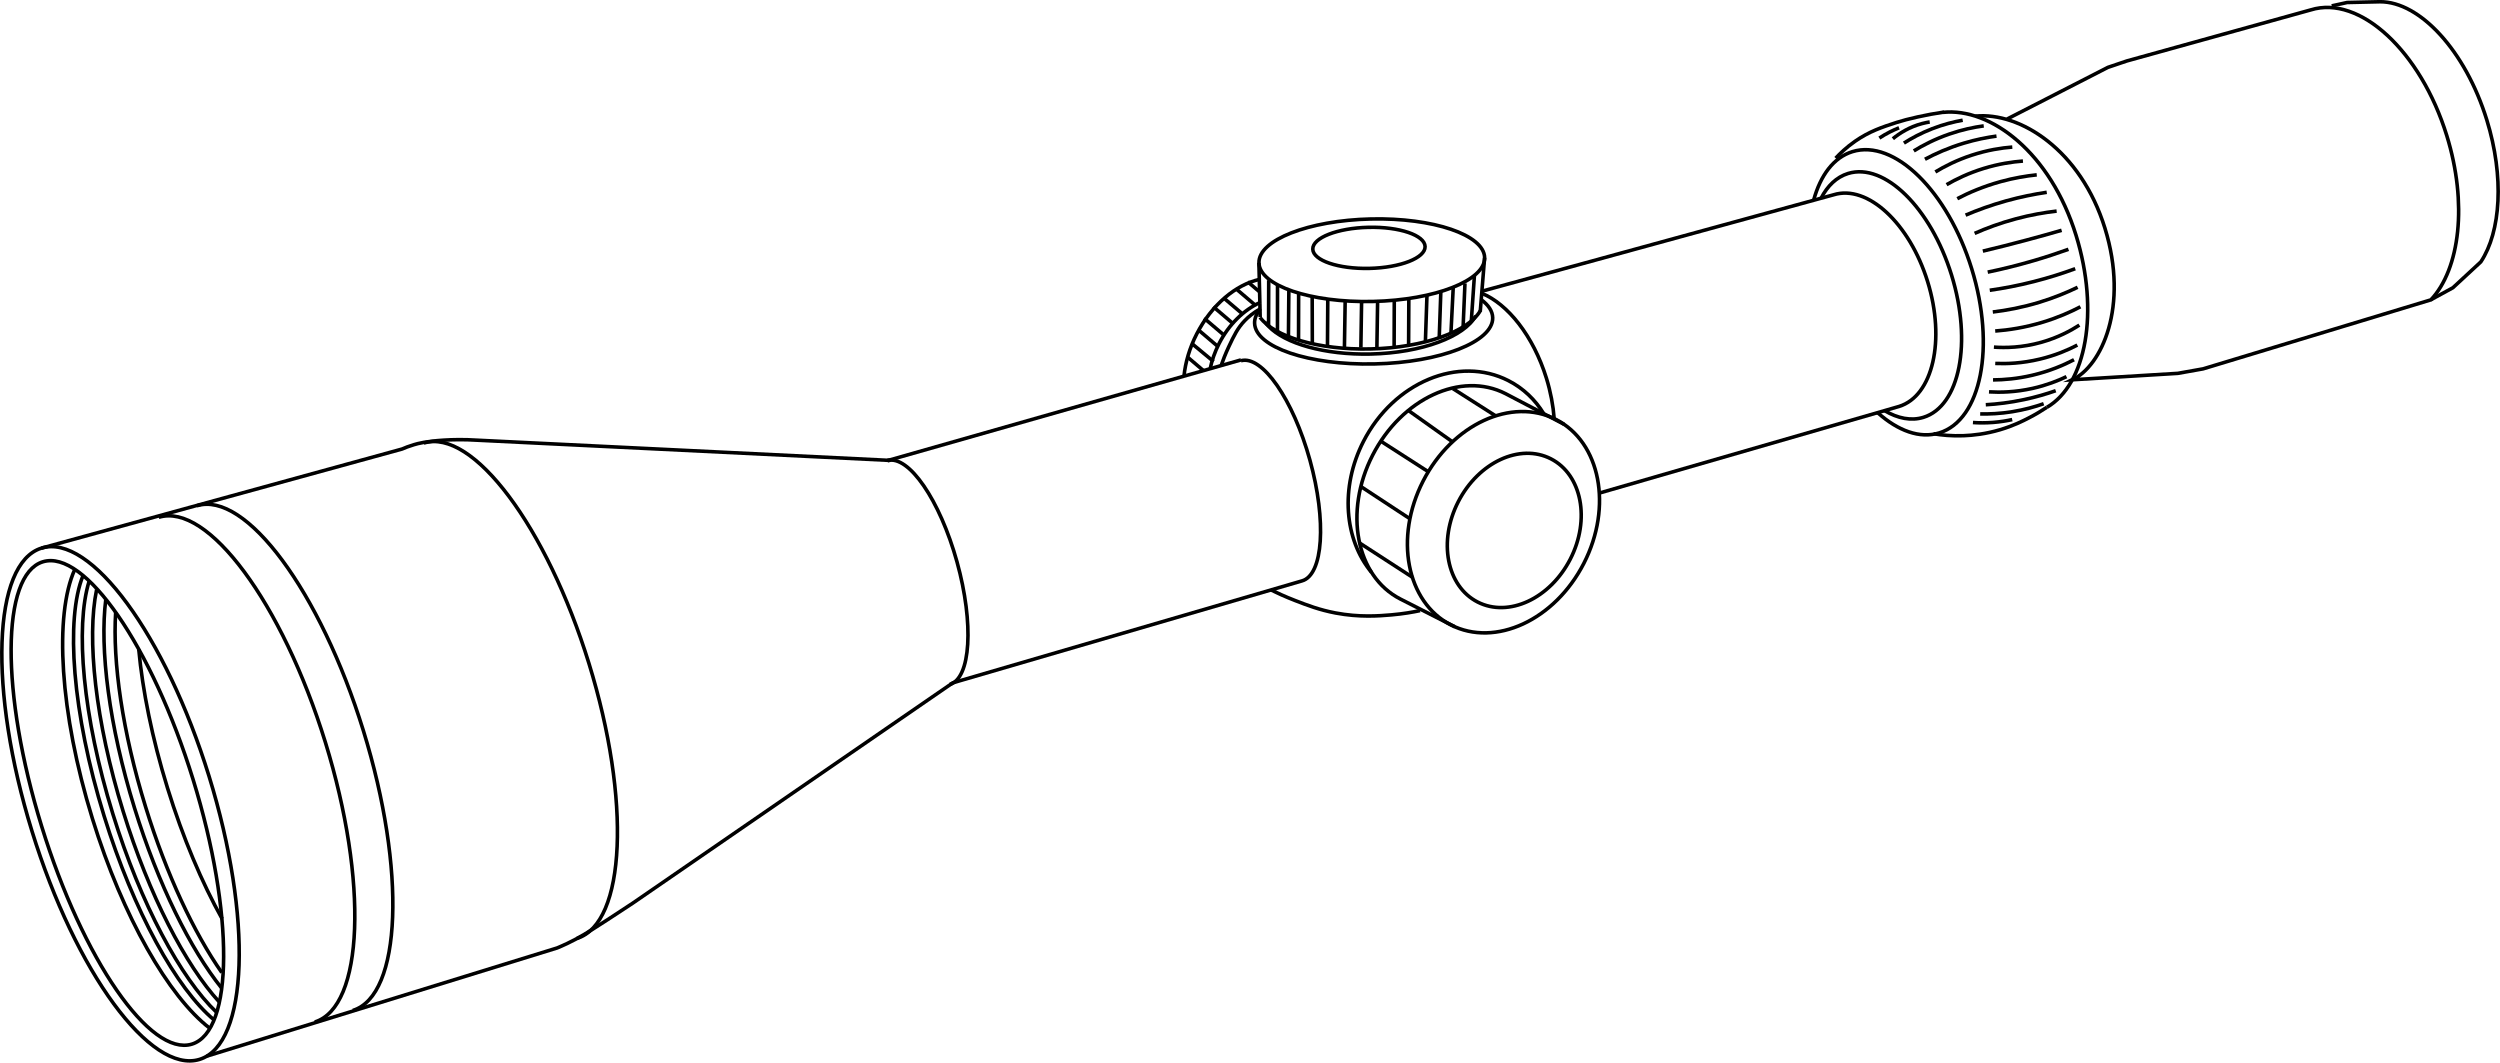 <?xml version="1.0" encoding="UTF-8"?>
<svg xmlns="http://www.w3.org/2000/svg" id="Capa_2" data-name="Capa 2" viewBox="0 0 697.46 296.47">
  <defs>
    <style> .cls-1 { fill: none; stroke: #000; stroke-miterlimit: 10; } </style>
  </defs>
  <g id="Capa_1-2" data-name="Capa 1">
    <g>
      <ellipse class="cls-1" cx="32.74" cy="224.02" rx="22.11" ry="70.42" transform="translate(-64.7 19.66) rotate(-17.18)"></ellipse>
      <path class="cls-1" d="M59.74,284.56c-10.44-8.68-22.46-30.24-30.71-56.95-8.87-28.68-10.8-54.92-5.86-67.05"></path>
      <path class="cls-1" d="M58.48,286.83c-11.37-8.77-24.18-30.89-32.7-58.45-9.15-29.59-10.67-56.81-4.91-69.53"></path>
      <path class="cls-1" d="M60.46,282.46c-10.01-9.52-21.18-30.16-28.98-55.4-8.39-27.14-10.58-52.09-6.6-64.97"></path>
      <path class="cls-1" d="M61.2,279.57c-9.44-10.27-19.6-29.77-26.85-53.24-7.76-25.1-10.21-48.32-7.39-61.86"></path>
      <path class="cls-1" d="M61.86,275.7c-8.7-10.81-17.72-28.91-24.34-50.3-7.1-22.97-9.76-44.36-8-58.21"></path>
      <path class="cls-1" d="M61.87,271.32c-7.7-11-15.41-27.3-21.24-46.17-6.47-20.92-9.25-40.53-8.36-54.33"></path>
      <path class="cls-1" d="M61.97,256.34c-5.6-10.03-10.93-22.57-15.24-36.5-4.3-13.92-6.97-27.26-8.02-38.7"></path>
      <path class="cls-1" d="M413.44,81.24l98.12-26.9c9.44-2.92,21.18,7.93,26.22,24.24,5.04,16.3,1.47,31.89-7.97,34.81l-83.63,24.17"></path>
      <path class="cls-1" d="M413.39,81.83c7.24,2.95,14.38,11.88,18.03,23.67,1.19,3.86,1.9,7.68,2.17,11.29"></path>
      <path class="cls-1" d="M508.05,55.31c1.79-3.48,4.33-5.92,7.53-6.91,10.14-3.13,23.06,9.56,28.87,28.34,5.81,18.79,2.3,36.56-7.84,39.69-3.42,1.06-7.17.31-10.85-1.87"></path>
      <path class="cls-1" d="M505.97,55.88c1.89-6.96,5.59-11.95,10.82-13.57,11.69-3.61,26.6,11.02,33.29,32.69,6.7,21.67,2.65,42.16-9.04,45.77-5.43,1.68-11.55-.58-17.22-5.65"></path>
      <path class="cls-1" d="M650.51,1.64l4.29-.94,9.2-.21c11.1-.04,23.8,13.63,29.78,32.98,4.91,15.89,3.93,31.18-1.67,39.59l-7.8,7.22-6.14,3.35"></path>
      <path class="cls-1" d="M559.77,33.3l28.31-14.51,5.26-1.78,51.33-14.25c13.66-4.22,30.65,11.48,37.94,35.07,5.85,18.91,3.69,37.15-4.43,45.82l-63.54,19.25-7.07,1.26-29.43,1.79c8.13-3.75,15.87-20.38,9.11-42.26-6.76-21.88-23.72-32.52-36.15-31.29"></path>
      <path class="cls-1" d="M542.05,31.35c13.33-1.39,30.01,11.24,37.15,34.35,6.55,21.2,2.84,41.54-8.15,47.94"></path>
      <ellipse class="cls-1" cx="33.62" cy="224.24" rx="25.86" ry="74.65" transform="translate(-64.73 19.93) rotate(-17.18)"></ellipse>
      <path class="cls-1" d="M44.3,144.32c13.65-4.22,34.45,23.88,46.47,62.76,12.02,38.88,10.7,73.82-2.94,78.04"></path>
      <path class="cls-1" d="M54.91,141.1c13.65-4.22,34.45,23.88,46.47,62.76,12.02,38.88,10.7,73.82-2.94,78.04"></path>
      <path class="cls-1" d="M118.23,123.61c13.65-4.22,34.27,23.3,46.07,61.46,11.8,38.16,10.3,72.52-3.35,76.74"></path>
      <path class="cls-1" d="M247.59,128.5c5.93-1.64,14.62,11.01,19.4,28.26,4.79,17.25,3.86,32.58-2.07,34.22"></path>
      <path class="cls-1" d="M11.57,152.92l100.6-27.65c.78-.34,1.89-.79,3.28-1.2,1.16-.35,3.52-.98,8.42-1.28,2.41-.15,5.56-.22,9.29.02l115.19,5.64"></path>
      <path class="cls-1" d="M57.68,294.65l97.77-30.19c.65-.27,1.62-.69,2.79-1.24,3.31-1.57,5.74-3.06,11.3-6.67,2.15-1.4,4.49-2.93,6.97-4.57l89.32-61.49,97.4-28.43c5.93-1.64,6.92-16.73,2.22-33.69-4.7-16.96-13.32-29.37-19.25-27.73"></path>
      <line class="cls-1" x1="346.21" y1="100.41" x2="247.59" y2="128.5"></line>
      <ellipse class="cls-1" cx="381.91" cy="69.18" rx="15.67" ry="5.73" transform="translate(-1.47 8.65) rotate(-1.3)"></ellipse>
      <path class="cls-1" d="M413.25,83.6c2.01,1.51,3.15,3.21,3.19,5.04.15,6.7-14.6,12.48-32.94,12.89-18.34.41-33.34-4.68-33.49-11.39-.03-1.3.5-2.57,1.51-3.76"></path>
      <ellipse class="cls-1" cx="382.7" cy="72.63" rx="31.49" ry="11.51" transform="translate(-1.54 8.67) rotate(-1.3)"></ellipse>
      <path class="cls-1" d="M413,86.66c-3.31,5.81-15.74,10.35-30.67,10.69-14.5.33-26.83-3.41-30.8-8.81"></path>
      <path class="cls-1" d="M353,89.92c.27.38.57.75.92,1.12,4.54,4.8,15.63,8.02,28.51,7.73,14.26-.32,26.13-4.84,29.28-10.65"></path>
      <line class="cls-1" x1="351.49" y1="84.8" x2="351.57" y2="88.44"></line>
      <line class="cls-1" x1="351.21" y1="73.35" x2="351.49" y2="84.8"></line>
      <line class="cls-1" x1="414.18" y1="71.92" x2="412.96" y2="86.98"></line>
      <ellipse class="cls-1" cx="419.46" cy="145.71" rx="32.19" ry="25.19" transform="translate(98.54 452.61) rotate(-62.88)"></ellipse>
      <path class="cls-1" d="M382.63,159.69c-7.56-9.12-8.85-23.65-2.24-36.56,8.44-16.47,26.55-24.05,40.46-16.92,4.15,2.13,7.46,5.32,9.83,9.2"></path>
      <path class="cls-1" d="M436.36,118.38l-16.33-8.55c-12.38-6.34-28.99,1.34-37.09,17.16-8.1,15.82-4.64,33.79,7.74,40.13l15.2,7.74"></path>
      <ellipse class="cls-1" cx="422.48" cy="148.01" rx="22.44" ry="17.56" transform="translate(98.13 456.54) rotate(-62.88)"></ellipse>
      <path class="cls-1" d="M330.31,104.94c.39-3.83,1.56-7.88,3.57-11.8,4.18-8.16,10.91-13.71,17.44-15.18"></path>
      <path class="cls-1" d="M354.47,164.53c1.67.82,3.99,1.9,6.83,3,3.38,1.31,6.78,2.62,11.28,3.48,6.67,1.26,12.11.83,15.6.53,3.33-.29,6.07-.78,7.99-1.19"></path>
      <path class="cls-1" d="M340.71,101.89c.47-1.36,1.15-3.13,2.09-5.14,1.49-3.18,2.49-5.25,4.5-7.33.99-1.02,2.42-2.25,4.46-3.35"></path>
      <path class="cls-1" d="M337.6,102.95c.48-2.37,1.31-4.77,2.51-7.12,2.76-5.39,6.95-9.39,11.41-11.43"></path>
      <path class="cls-1" d="M512.12,44.13c1.18-1.27,2.96-3,5.39-4.7,3.98-2.77,7.54-3.96,11.67-5.29,2.91-.94,8.31-2.17,13.14-2.87"></path>
      <path class="cls-1" d="M539.42,121.01c2.24.38,5.11.67,8.42.54,2.63-.1,6.13-.48,10.07-1.64,3.74-1.1,6.43-2.46,8.06-3.3,2.08-1.07,3.79-2.13,5.08-2.99"></path>
      <path class="cls-1" d="M555.96,87.04c3.74-.44,8.19-1.25,13.06-2.73,4.08-1.25,7.63-2.72,10.6-4.16"></path>
      <path class="cls-1" d="M555.11,80.98c3.75-.53,7.88-1.3,12.3-2.43,4.25-1.08,8.1-2.32,11.54-3.59"></path>
      <path class="cls-1" d="M554.54,75.92c3.96-.82,8.18-1.85,12.6-3.14,3.51-1.02,6.82-2.11,9.92-3.23"></path>
      <path class="cls-1" d="M553.18,70.06c3.96-.94,8-1.96,12.1-3.06,3.36-.9,6.65-1.81,9.88-2.75"></path>
      <path class="cls-1" d="M550.89,65.11c3.23-1.43,7.11-2.89,11.58-4.08,4.15-1.11,7.97-1.76,11.3-2.14"></path>
      <path class="cls-1" d="M548.37,60.02c3.25-1.39,7.04-2.78,11.32-3.98,4.11-1.14,7.93-1.89,11.32-2.39"></path>
      <path class="cls-1" d="M546.05,55.43c3.17-1.66,7.24-3.42,12.12-4.77,3.72-1.02,7.13-1.58,10.05-1.88"></path>
      <path class="cls-1" d="M543.06,51.52c2.61-1.51,6.09-3.22,10.39-4.54,4.2-1.29,7.96-1.83,10.92-2.05"></path>
      <path class="cls-1" d="M539.93,47.97c2.54-1.54,5.94-3.3,10.16-4.68,4.37-1.43,8.28-2.03,11.31-2.26"></path>
      <path class="cls-1" d="M537.03,44.43c2.88-1.55,6.53-3.19,10.88-4.5,3.34-1,6.41-1.6,9.08-1.96"></path>
      <path class="cls-1" d="M533.92,42.1c2.52-1.56,5.84-3.29,9.91-4.7,3.61-1.25,6.89-1.92,9.6-2.28"></path>
      <path class="cls-1" d="M531.16,39.92c2.05-1.31,4.69-2.76,7.9-4.01,3.2-1.24,6.11-1.95,8.5-2.37"></path>
      <path class="cls-1" d="M528.08,38.7c1.88-1.54,4.6-3.29,8.17-4.23.73-.19,1.44-.34,2.11-.44"></path>
      <path class="cls-1" d="M524.31,38.52c.86-.57,1.84-1.16,2.95-1.72.89-.45,1.74-.83,2.54-1.14"></path>
      <path class="cls-1" d="M556.63,92.35c3.65-.27,8.21-.93,13.28-2.47,4.15-1.26,7.67-2.81,10.49-4.29"></path>
      <path class="cls-1" d="M556.27,96.84c3.12.22,7.85.18,13.31-1.37,4.59-1.3,8.13-3.22,10.53-4.77"></path>
      <path class="cls-1" d="M556.64,101.39c3.16.14,7.49-.01,12.44-1.2,4.35-1.04,7.87-2.56,10.46-3.92"></path>
      <path class="cls-1" d="M556.02,105.99c2.98-.02,6.74-.31,10.99-1.31,4.83-1.14,8.73-2.82,11.6-4.32"></path>
      <path class="cls-1" d="M554.9,109.32c3.11.19,7.34.11,12.18-.97,3.83-.86,7.01-2.11,9.43-3.27"></path>
      <path class="cls-1" d="M554,112.92c3.15-.18,6.78-.6,10.75-1.45,3.27-.7,6.2-1.57,8.76-2.47"></path>
      <path class="cls-1" d="M552.44,115.48c2.52.05,5.56-.07,8.97-.62,3.42-.55,6.36-1.39,8.74-2.23"></path>
      <path class="cls-1" d="M550.42,117.88c1.63.11,3.53.13,5.63-.03,2-.16,3.78-.45,5.32-.79"></path>
      <line class="cls-1" x1="353.95" y1="78.17" x2="353.91" y2="91.04"></line>
      <line class="cls-1" x1="356.41" y1="79.48" x2="356.39" y2="92.46"></line>
      <line class="cls-1" x1="359.57" y1="80.9" x2="359.45" y2="93.88"></line>
      <line class="cls-1" x1="362.3" y1="81.8" x2="362.27" y2="94.87"></line>
      <line class="cls-1" x1="366.08" y1="82.87" x2="366.12" y2="95.89"></line>
      <line class="cls-1" x1="370.43" y1="83.48" x2="370.34" y2="96.79"></line>
      <line class="cls-1" x1="375.28" y1="83.97" x2="375.07" y2="97.17"></line>
      <line class="cls-1" x1="379.86" y1="84.34" x2="379.66" y2="96.98"></line>
      <line class="cls-1" x1="384.33" y1="84.1" x2="384.13" y2="97.04"></line>
      <line class="cls-1" x1="388.98" y1="83.96" x2="388.94" y2="96.52"></line>
      <line class="cls-1" x1="393.04" y1="83.31" x2="392.98" y2="96.35"></line>
      <line class="cls-1" x1="398.1" y1="82.38" x2="397.66" y2="95.37"></line>
      <line class="cls-1" x1="401.97" y1="81.36" x2="401.52" y2="94.23"></line>
      <line class="cls-1" x1="405.43" y1="80.15" x2="404.79" y2="92.96"></line>
      <line class="cls-1" x1="408.7" y1="79.06" x2="408.18" y2="91.32"></line>
      <line class="cls-1" x1="411.34" y1="76.85" x2="410.47" y2="89.57"></line>
      <line class="cls-1" x1="398.5" y1="131.62" x2="385.22" y2="123.08"></line>
      <line class="cls-1" x1="405.13" y1="123.2" x2="392.9" y2="114.51"></line>
      <line class="cls-1" x1="417.29" y1="116.04" x2="405.34" y2="108.42"></line>
      <line class="cls-1" x1="393.37" y1="144.74" x2="379.65" y2="135.73"></line>
      <line class="cls-1" x1="394.05" y1="161.05" x2="379.31" y2="151.49"></line>
      <line class="cls-1" x1="339.72" y1="96.62" x2="334.43" y2="92.12"></line>
      <line class="cls-1" x1="338.56" y1="100.86" x2="332.52" y2="95.85"></line>
      <line class="cls-1" x1="335.74" y1="103.39" x2="331.4" y2="99.7"></line>
      <line class="cls-1" x1="341.21" y1="93.27" x2="335.92" y2="88.77"></line>
      <line class="cls-1" x1="343.76" y1="90.07" x2="338.47" y2="85.56"></line>
      <line class="cls-1" x1="346.77" y1="87.7" x2="341.48" y2="83.2"></line>
      <line class="cls-1" x1="350.26" y1="85.19" x2="344.97" y2="80.68"></line>
      <line class="cls-1" x1="351.41" y1="81.44" x2="348.09" y2="78.61"></line>
    </g>
  </g>
</svg>
